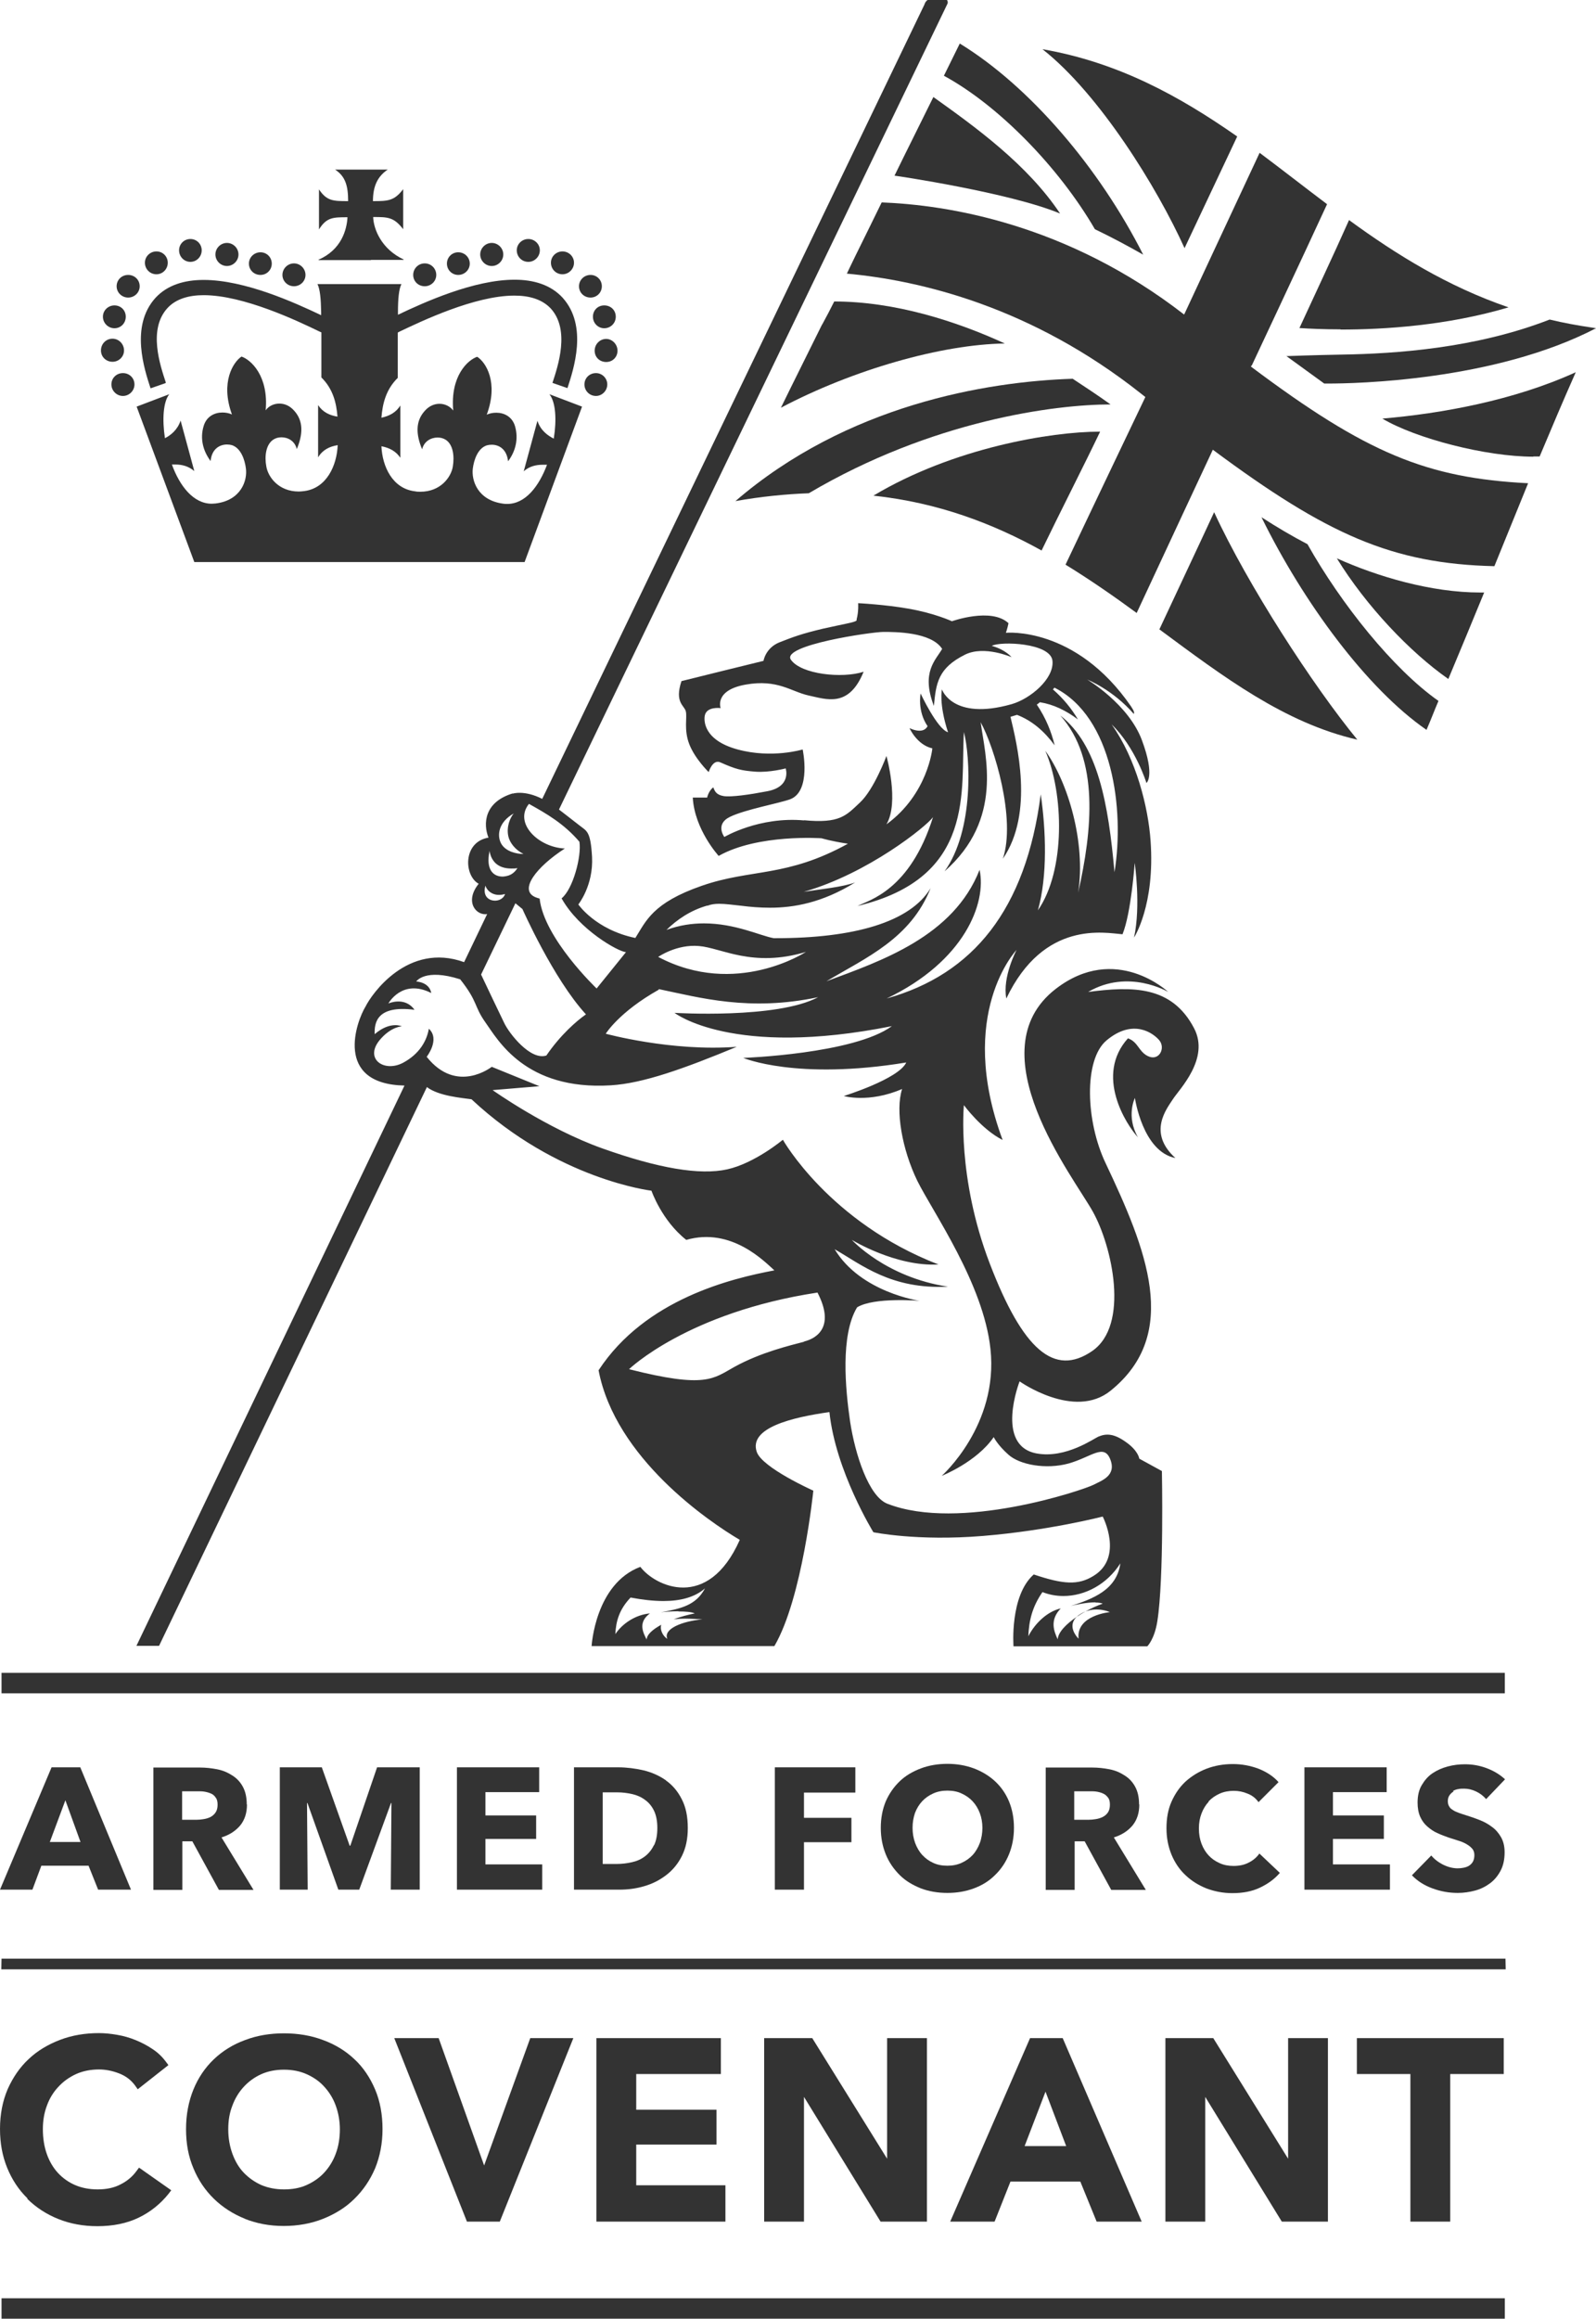 <?xml version="1.0" encoding="UTF-8"?><svg id="Layer_2" xmlns="http://www.w3.org/2000/svg" viewBox="0 0 73.35 106.52"><defs><style>.cls-1{fill:#333;}</style></defs><g id="Layer_1-2"><g><path class="cls-1" d="M21.06,12.63c.29,0,.53-.23,.53-.52s-.24-.52-.53-.52-.52,.23-.52,.52,.23,.52,.52,.52Z"/><path class="cls-1" d="M27.86,15.57c-.29,0-.53,.24-.53,.54s.23,.52,.53,.52,.52-.23,.52-.52-.24-.54-.52-.54Z"/><path class="cls-1" d="M27.91,17.66c0-.29-.24-.52-.52-.52-.3,0-.53,.23-.53,.52s.23,.53,.53,.53c.28,0,.52-.24,.52-.53Z"/><path class="cls-1" d="M66.56,31.2c.55-1.31,1.1-2.64,1.65-3.98-.06,0-.12,0-.18,0-2.26,0-4.72-.73-6.59-1.57,1.34,2.18,3.36,4.31,5.12,5.54Z"/><path class="cls-1" d="M19.52,13.15c.29,0,.53-.23,.53-.52s-.23-.53-.53-.53-.53,.24-.53,.53,.23,.52,.53,.52Z"/><path class="cls-1" d="M53.28,28.91c2.96,2.19,5.75,4.3,9.1,5.07-2.05-2.5-5.04-7.11-6.58-10.45-.8,1.73-1.7,3.63-2.52,5.39Z"/><path class="cls-1" d="M27.25,14.55c0,.29,.23,.53,.52,.53s.53-.23,.53-.53-.23-.52-.53-.52-.52,.23-.52,.52Z"/><path class="cls-1" d="M57.98,23.77c1.92,3.9,4.83,7.86,7.58,9.76,.21-.48,.34-.84,.55-1.33-2.08-1.46-4.48-4.46-6.02-7.2-.71-.37-1.42-.79-2.1-1.23Z"/><path class="cls-1" d="M25.85,12.6c.29,0,.53-.24,.53-.53s-.24-.52-.53-.52-.53,.23-.53,.52,.23,.53,.53,.53Z"/><path class="cls-1" d="M27.14,13.67c.29,0,.52-.23,.52-.52s-.23-.52-.52-.52-.53,.23-.53,.52,.23,.52,.53,.52Z"/><path class="cls-1" d="M24.28,12.03c.29,0,.53-.24,.53-.53s-.24-.52-.53-.52-.53,.23-.53,.52,.23,.53,.53,.53Z"/><path class="cls-1" d="M22.6,12.22c.29,0,.53-.24,.53-.53s-.24-.53-.53-.53-.53,.24-.53,.53,.24,.53,.53,.53Z"/><path class="cls-1" d="M50.32,10.53c.77,.37,1.52,.77,2.22,1.17-2.02-3.99-5.21-7.73-8.43-9.7h0c-.24,.48-.48,.98-.73,1.48,2.49,1.35,5.27,4.18,6.94,7.05Z"/><path class="cls-1" d="M54.44,11.4c.7-1.49,1.68-3.56,2.42-5.13-2.65-1.85-5.45-3.4-8.95-4.01,2.62,2.06,5.28,6.37,6.53,9.14Z"/><path class="cls-1" d="M37.78,14.91c-.63,1.28-1.27,2.55-1.89,3.82,3.32-1.75,7.39-2.91,10.29-2.95-2.22-1.02-5.04-1.93-7.84-1.93-.16,.32-.35,.69-.56,1.07Z"/><path class="cls-1" d="M42.9,4.45c-.56,1.14-1.21,2.43-1.79,3.62,.05,0,5.31,.78,7.61,1.74-1.49-2.24-3.87-3.96-5.82-5.35Z"/><path class="cls-1" d="M61.61,15.14c2,0,4.89-.18,7.72-1.02-2.8-.96-5.15-2.42-7.33-4.01-.72,1.62-1.53,3.33-2.28,4.96,.45,.03,1.1,.06,1.89,.06Z"/><path class="cls-1" d="M59.11,16.35l1.75,1.27h.19c1.18,0,7.62-.11,12.3-2.54-.06-.01-.12-.02-.18-.03-.68-.1-1.33-.22-1.95-.37-3.42,1.33-7.11,1.57-9.55,1.61-1.21,.02-2.56,.07-2.56,.07Z"/><path class="cls-1" d="M49.3,17.4c-3.99,.13-10.38,1.21-15.5,5.62,1.18-.21,2.31-.32,3.37-.36,5.67-3.35,11.32-4.08,13.87-4.08-.6-.43-1.12-.77-1.74-1.18Z"/><path class="cls-1" d="M49.47,74.29c.13-.09,.27-.18,.42-.26-.1,.04-.2,.09-.3,.16-.05,.03-.08,.07-.11,.1Z"/><path class="cls-1" d="M47.87,25.29c.79-1.64,2.01-4.03,2.69-5.46h-.02c-2.23,0-6.72,.74-10.4,2.94,2.98,.32,5.49,1.28,7.73,2.52Z"/><path class="cls-1" d="M23.56,36.45c-1.31,.4-1.36,1.4-1.11,2.03-1.19,.2-1.13,1.75-.45,2.12-.67,.83-.11,1.49,.41,1.39,0,0-.01,0-.02,0l-1.06,2.21c-2.59-.93-4.25,1.47-4.53,2.04-.41,.66-1.48,3.56,1.79,3.63l-12.32,25.74h1.04l12.31-25.67c.55,.42,1.65,.5,2.05,.56,3.96,3.7,8.27,4.2,8.27,4.2,0,0,.47,1.37,1.6,2.26,2.09-.6,3.62,1.02,4.05,1.4-1.96,.37-5.93,1.31-8.08,4.59,.77,4.04,5.08,6.96,6.49,7.79-1.47,3.31-3.91,2.12-4.57,1.24-2.08,.78-2.24,3.64-2.24,3.64h8.4c1.29-2.2,1.79-7.14,1.79-7.14,0,0-2.35-1.05-2.6-1.78-.38-1.11,1.64-1.59,3.34-1.83,.28,2.7,2.02,5.52,2.02,5.52,0,0,2.01,.42,5.04,.17,3.03-.25,5.5-.89,5.5-.89,0,0,.98,1.88-.43,2.73-.7,.43-1.37,.39-2.74-.07-1.11,.98-.93,3.3-.93,3.3h6.15s.33-.32,.46-1.15c.31-1.95,.21-6.9,.21-6.9l-1.04-.57s-.04-.36-.61-.76c-.53-.38-.88-.41-1.25-.26-.21,.08-1.51,1.03-2.86,.78-1.93-.36-.78-3.31-.78-3.31,0,0,2.51,1.78,4.18,.43,3.25-2.62,1.63-6.53-.23-10.46-.91-1.91-1.01-4.74,.04-5.63,1.24-1.04,2.17-.32,2.43-.01,.3,.36-.01,.99-.54,.72-.42-.22-.43-.64-.9-.81-1.53,1.7-.09,3.95,.46,4.55-.56-.98-.14-1.81-.14-1.81,0,0,.35,2.46,1.86,2.76-1.29-1.17-.4-2.26-.11-2.71,.29-.45,1.7-1.86,.97-3.25-1.03-1.98-2.87-1.93-4.87-1.67,1.86-1.09,3.68,0,3.68,0,0,0-2.41-2.27-5.17-.14-3.71,2.87,.83,8.65,1.71,10.24,.88,1.58,1.7,5.21-.04,6.4-1.74,1.19-3.18-.06-4.7-4.02-1.52-3.96-1.19-7.28-1.19-7.28,0,0,.81,1.11,1.78,1.6-2.15-5.8,.64-8.73,.64-8.73,0,0-.66,1.24-.47,2.23,1.73-3.62,4.54-3.01,5.34-2.95,.4-.98,.56-3.28,.56-3.28,0,0,.29,1.96-.03,3.43,0,0,.97-1.48,.76-4.44-.11-1.56-.66-3.76-1.79-5.35,1.1,1.06,1.6,2.69,1.6,2.69,0,0,.41-.31-.21-1.97-.62-1.66-2.51-2.78-2.51-2.78,0,0,1.17,.46,2.14,1.58,.02-.06,.03-.11-.13-.35-2.55-3.7-5.75-3.38-5.75-3.38,0,0,.07-.19,.12-.44-.79-.74-2.6-.09-2.6-.09,0,0-.79-.37-2.01-.58-1.08-.19-2.3-.25-2.3-.25,0,0,.03,.37-.07,.74-.01,.05,.1,.08-.47,.2-.23,.05-.53,.11-1.07,.23-1.01,.24-1.37,.38-2.01,.63-.64,.26-.73,.85-.73,.85,0,0-3.43,.84-3.77,.93-.33,.99,.14,1.12,.2,1.39,.07,.27-.1,.84,.16,1.51,.26,.67,.89,1.28,.89,1.28,0,0,.18-.6,.53-.45,.72,.32,.97,.38,1.61,.43,.65,.05,1.4-.15,1.4-.15,0,0,.28,.84-.85,1.05-.78,.15-1.66,.28-2.01,.22-.34-.06-.4-.23-.47-.4-.22,.17-.28,.47-.28,.47,0,0-.28,0-.66,0,.08,1.47,1.19,2.68,1.19,2.68,1.81-1.02,4.73-.81,4.73-.81,0,0,.46,.14,1.21,.25-2.83,1.56-4.43,1.14-6.71,1.93-2.28,.79-2.57,1.63-3.06,2.4-1.83-.38-2.62-1.54-2.62-1.54,0,0,.7-.87,.63-2.19-.07-1.2-.24-1.17-.59-1.45-.28-.22-.98-.76-.93-.72L43.55,.16s.03-.09-.03-.16h-.89c-.12,.09-.14,.2-.14,.2L24.92,36.7c-.83-.42-1.36-.24-1.36-.24Zm7.62,37.58c.31,0,.61,.02,.75,.09-.31,.06-.65,.15-.97,.27,.17-.02,.35-.03,.52-.03,.28,0,.55,.02,.8,.03-.93,.09-1.81,.44-1.61,.9-.22-.14-.35-.44-.28-.65-.38,.21-.66,.44-.67,.68-.18-.34-.4-.8,.15-1.2-.67,.06-1.27,.47-1.59,.95,.03-.6,.18-1.13,.7-1.68,.53,.1,1.04,.16,1.51,.16,.78,0,1.44-.17,1.91-.58-.42,.79-1.12,.93-2.03,1.1,.15-.02,.48-.05,.81-.05Zm-7.57-36.66c-.17,.2-.34,.61-.25,1.04,.06,.29,.31,.63,.7,.82h-.03c-.27,0-.79-.1-1-.48-.2-.38-.12-.98,.58-1.38Zm-1.11,1.72c.03,.23,.13,.42,.27,.56,.2,.19,.47,.25,.73,.25,.1,0,.2,0,.28-.02-.06,.1-.22,.32-.52,.37-.05,.01-.11,.02-.16,.02-.4,0-.79-.28-.6-1.18Zm-.19,1.6c.08,.25,.39,.53,.9,.38h0c-.03,.11-.11,.19-.2,.24-.29,.17-.89,.03-.7-.63Zm1.37,.8l.33,.27s1.42,3.21,2.92,4.84c-.42,.29-1.17,.94-1.82,1.89-.73,.24-1.71-1.01-1.94-1.5-.19-.39-.82-1.71-1.06-2.22l1.58-3.28Zm13.27,20.15c-.64,.17-1.97,.48-3.19,1.15-.98,.54-1.3,1.01-4.85,.11,0,0,2.69-2.61,8.66-3.52,.79,1.52,.03,2.09-.62,2.25Zm13.4,11.98c.14,0,.26,.02,.33,.05-.25,.09-.53,.21-.79,.36,.58-.22,1.12,.03,1.12,.03,0,0-1.56,.14-1.44,1.22l-.03-.03c-.11-.12-.47-.57-.06-.97-.47,.32-.85,.7-.87,1.03-.17-.37-.38-.88,.14-1.42-.62,.14-1.19,.69-1.49,1.28,.03-.7,.17-1.34,.65-2.03,.31,.12,.63,.18,.96,.18,1,0,2.01-.54,2.62-1.5-.17,1.23-1.27,1.63-2.28,1.96,.2-.06,.75-.17,1.13-.17Zm-13.39-35.93c-2.07-.19-3.67,.76-3.67,.76,0,0-.44-.58,.25-.92,.69-.34,2.24-.62,2.77-.81,.99-.37,.58-2.29,.58-2.29,0,0-1.41,.43-2.99,0-1.58-.43-1.55-1.34-1.51-1.55,.08-.44,.73-.35,.73-.35,0,0-.31-.82,1.15-1.08,1.47-.26,2.08,.32,2.89,.5,.81,.17,1.85,.59,2.53-1.09-.98,.32-2.87,.12-3.34-.55-.47-.67,3.71-1.28,4.25-1.28,.53,0,2.2,0,2.7,.78-.29,.51-.98,1.06-.38,2.62,.1-1.05,.19-1.74,1.44-2.36,.88-.43,2.13,.12,2.13,.12,0,0-.27-.34-.91-.52,.4-.22,2.71-.14,2.79,.69,.08,.83-1.03,1.75-1.88,1.99-2.72,.77-3.2-.68-3.2-.68,0,0-.15,.65,.28,1.97-.5-.15-1.26-1.78-1.26-1.78,0,0-.16,.8,.32,1.5-.21,.41-.83,.09-.83,.09,0,0,.34,.77,1.05,.93,0,0-.2,2.1-2.11,3.49,.6-1.01,0-3.14,0-3.14,0,0-.57,1.54-1.22,2.14-.64,.6-.92,.97-2.58,.81Zm-4.45,3.92c.15-.06,.33-.09,.54-.09,.29,0,.63,.05,1.02,.09,.39,.05,.83,.09,1.32,.09,1.08,0,2.39-.22,3.91-1.16-.58,.21-1.52,.3-2.36,.43,2.95-.84,5.64-3.01,5.94-3.43-1.06,3.37-2.94,3.81-3.47,4.08,5.47-1.31,4.73-5.35,4.89-7.99,.29,1.11,.48,4.49-.89,6.4,2.73-2.4,1.86-5.33,1.66-6.85,.63,1.14,1.63,4.45,1.02,6.27,1.45-2.11,.64-5.3,.35-6.52,.11-.03,.21-.06,.3-.09,.7,.27,1.26,.76,1.73,1.4-.15-.62-.4-1.25-.82-1.87,.05-.03,.09-.07,.14-.11,.63,.1,1.2,.38,1.75,.79-.29-.49-.66-.95-1.15-1.38,.03-.03,.05-.05,.07-.08,2.68,1.34,3.23,5.6,2.76,8.48-.28-3.15-.76-5.85-2.49-7.2,1.8,2.01,1.47,5.27,.82,8.14,.36-2.31-.47-5.08-1.51-6.52,.85,1.95,.94,5.49-.34,7.33,.45-1.59,.37-3.69,.13-5.33-.68,5.3-3.11,8.27-7.08,9.38,3.58-1.71,4.6-4.39,4.27-5.91-1.2,3.06-4.51,4.18-7.04,5.12,1.83-1.09,3.87-1.96,4.79-4.28-.94,1.57-3.54,2.3-7.11,2.3h-.1c-.62-.11-1.77-.68-3.21-.68-.54,0-1.12,.08-1.72,.3,.48-.47,1.1-.9,1.88-1.12Zm-.39,1.85c1.03,.08,2.46,1.01,4.92,.27,0,0-3.22,2.12-6.79,.23,0,0,.84-.59,1.87-.5Zm-1.84,1.98c1.88,.39,4.16,1.04,7.32,.37-1.89,1.01-6.6,.72-6.6,.72,0,0,2.65,2.08,9.99,.61-1.75,1.28-6.83,1.46-6.83,1.46,0,0,2.44,1.04,7.49,.21-.35,.76-2.87,1.54-2.87,1.54,0,0,1.13,.34,2.68-.32-.32,.98,0,2.78,.7,4.22,.71,1.43,3.04,4.72,3.36,7.72,.38,3.51-2.24,5.83-2.24,5.83,0,0,1.6-.63,2.39-1.78,0,0,.17,.36,.68,.81,.51,.46,1.72,.69,2.77,.4,1.05-.3,1.62-.93,1.91-.18,.29,.75-.41,.97-.77,1.16-.47,.24-6.16,2.17-9.48,.87-.86-.34-1.48-2.27-1.71-3.77-.22-1.51-.45-3.97,.32-5.25,.77-.48,2.88-.3,2.88-.3,0,0-2.71-.38-3.91-2.37,1.24,.71,2.59,1.85,5.21,1.72-2.86-.43-4.42-2.15-4.42-2.15,0,0,2.02,1.24,3.98,1.13-5.02-1.94-7.15-5.73-7.15-5.73,0,0-1.29,1.08-2.56,1.36-1.26,.28-3.17-.05-5.73-.96s-5.05-2.68-5.05-2.68l2.15-.18-2.19-.89s-1.61,1.28-2.99-.46c0,0,.63-.8,.1-1.29-.1,.58-.45,1.16-1.16,1.55-.9,.5-1.88-.19-1.03-1.11,.49-.54,.95-.55,.95-.55,0,0-.53-.26-1.25,.36-.02-.53,.1-1.34,1.83-1.12-.45-.63-1.2-.29-1.2-.29,0,0,.63-1.16,1.97-.48-.09-.51-.69-.53-.69-.53,0,0,.39-.62,2.02-.1,.83,1.05,.62,1.22,1.16,1.98,.56,.78,1.82,3.13,5.76,2.89,1.5-.09,3.4-.78,5.79-1.77-2.99,.23-6.02-.6-6.02-.6,0,0,.6-.99,2.43-2.02Zm-3.65-6.76c.1,.65-.29,2.16-.82,2.59,.8,1.44,2.62,2.46,2.96,2.47l-1.35,1.67s-2.42-2.3-2.62-4.13c-.05-.01-.1-.03-.16-.05-.85-.32,.03-1.42,1.32-2.25-1.22-.05-2.36-1.17-1.65-2.05,.81,.45,1.61,.91,2.32,1.74Z"/><path class="cls-1" d="M11.34,82.89c0-.32-.06-.59-.18-.81-.12-.22-.28-.39-.49-.52-.2-.13-.43-.23-.69-.28-.26-.05-.52-.08-.79-.08h-2.14v5.62h1.33v-2.23h.46l1.22,2.23h1.59l-1.47-2.41c.36-.11,.65-.3,.86-.55,.21-.26,.31-.58,.31-.96Zm-1.43,.37c-.06,.09-.14,.16-.23,.21-.1,.05-.2,.08-.32,.1-.12,.02-.23,.03-.34,.03h-.65v-1.31h.72c.1,0,.21,0,.32,.02,.11,.02,.21,.05,.3,.09,.09,.04,.16,.11,.21,.19,.06,.08,.08,.19,.08,.32,0,.14-.03,.26-.09,.35Z"/><path class="cls-1" d="M1.26,101.02c.4,.39,.87,.7,1.42,.92,.55,.22,1.15,.33,1.8,.33,.71,0,1.35-.13,1.89-.39,.54-.26,1-.63,1.37-1.09l.13-.17-1.48-1.04-.12,.16c-.18,.25-.43,.46-.73,.61-.3,.16-.66,.23-1.05,.23s-.74-.07-1.04-.2c-.3-.13-.57-.32-.79-.56-.22-.24-.39-.53-.51-.87-.12-.34-.18-.72-.18-1.14,0-.39,.06-.75,.19-1.09,.12-.33,.3-.62,.53-.86,.22-.24,.5-.44,.81-.58,.31-.14,.67-.21,1.05-.21,.3,0,.61,.06,.92,.18,.31,.12,.55,.3,.74,.56l.12,.17,1.41-1.11-.12-.16c-.17-.23-.38-.43-.63-.59-.24-.16-.49-.29-.76-.4-.27-.11-.55-.19-.84-.24-.29-.05-.57-.08-.84-.08-.64,0-1.24,.1-1.79,.31-.55,.21-1.04,.5-1.44,.88-.41,.38-.73,.85-.97,1.39-.23,.54-.35,1.15-.35,1.82s.11,1.25,.33,1.79c.22,.54,.53,1.01,.93,1.4Z"/><rect class="cls-1" x=".07" y="105.58" width="69.09" height=".94"/><path class="cls-1" d="M11.25,101.93c.55,.22,1.15,.33,1.79,.33s1.26-.11,1.81-.33c.55-.22,1.04-.52,1.44-.92,.4-.39,.72-.86,.95-1.4,.22-.54,.34-1.14,.34-1.8s-.11-1.28-.34-1.82c-.23-.54-.54-1.01-.95-1.39-.4-.38-.89-.68-1.44-.88-.55-.21-1.16-.31-1.8-.31s-1.24,.1-1.79,.31c-.55,.2-1.03,.5-1.43,.88-.4,.38-.72,.85-.94,1.39-.22,.54-.34,1.15-.34,1.82s.11,1.26,.34,1.8c.22,.54,.54,1.01,.94,1.4,.4,.39,.88,.7,1.43,.92Zm-.57-5.2c.12-.33,.3-.62,.52-.86,.22-.24,.49-.44,.8-.58,.31-.14,.66-.21,1.05-.21s.74,.07,1.05,.21c.31,.14,.59,.33,.81,.58,.22,.24,.4,.53,.52,.86,.12,.33,.19,.7,.19,1.09s-.06,.78-.19,1.12c-.12,.33-.3,.62-.53,.87-.22,.24-.5,.43-.81,.57-.31,.14-.66,.2-1.04,.2s-.73-.07-1.04-.2c-.31-.14-.58-.33-.81-.57-.23-.24-.4-.54-.52-.87-.12-.33-.19-.71-.19-1.12s.06-.76,.19-1.09Z"/><path class="cls-1" d="M1.9,85.71h2.17l.44,1.1h1.51l-2.33-5.62h-1.32L0,86.81H1.49l.41-1.1Zm1.1-3.02l.7,1.93h-1.41l.72-1.93Z"/><polygon class="cls-1" points="19.29 86.81 19.29 81.19 17.33 81.19 16.1 84.79 16.07 84.79 14.79 81.19 12.86 81.19 12.86 86.81 14.14 86.81 14.11 82.83 14.13 82.83 15.55 86.81 16.51 86.81 17.97 82.83 17.99 82.83 17.96 86.81 19.29 86.81"/><path class="cls-1" d="M30.61,81.79c-.3-.21-.65-.37-1.03-.46-.39-.09-.78-.14-1.17-.14h-2.03v5.62h2.09c.39,0,.77-.05,1.14-.16,.38-.11,.71-.28,1.01-.51,.3-.23,.54-.52,.72-.88,.18-.36,.27-.78,.27-1.28,0-.53-.09-.97-.28-1.33-.18-.36-.43-.65-.73-.86Zm-.56,2.98c-.1,.21-.24,.38-.41,.51-.17,.13-.37,.22-.6,.27-.22,.05-.46,.08-.7,.08h-.64v-3.29h.68c.23,0,.46,.03,.68,.08,.22,.05,.42,.14,.59,.27,.17,.12,.31,.29,.41,.5,.1,.21,.15,.47,.15,.79s-.05,.58-.15,.79Z"/><polygon class="cls-1" points="24.78 82.33 24.78 81.19 21 81.19 21 86.81 24.92 86.81 24.92 85.65 22.31 85.65 22.31 84.48 24.64 84.48 24.64 83.4 22.31 83.4 22.31 82.33 24.78 82.33"/><polygon class="cls-1" points="26.35 93.63 24.37 93.63 22.25 99.48 20.16 93.63 18.12 93.63 21.46 102.06 22.97 102.06 26.35 93.63"/><path class="cls-1" d="M57.53,16.79s2.35-5,3.46-7.41c-1.05-.79-2.07-1.59-3.1-2.36-1.11,2.37-3.44,7.37-3.44,7.37l-.03,.06c-5.39-4.18-10.9-5.04-13.9-5.15-.39,.79-.78,1.6-1.18,2.4-.08,.17-.27,.55-.42,.87,3.36,.31,8.47,1.51,13.53,5.52,.06,.05,.13,.1,.19,.15l-.03,.06s-2.42,5.06-3.64,7.64c1.14,.7,2.22,1.45,3.27,2.22,1.16-2.5,3.5-7.5,3.5-7.5h0c5.25,3.9,8.24,5.24,12.94,5.35,.48-1.18,1.08-2.66,1.55-3.81-4.66-.24-7.42-1.37-12.74-5.36l.02-.04Z"/><polygon class="cls-1" points="39.31 82.35 39.31 81.19 35.61 81.19 35.61 86.81 36.95 86.81 36.95 84.63 39.13 84.63 39.13 83.51 36.95 83.51 36.95 82.35 39.31 82.35"/><path class="cls-1" d="M70.47,20.97c.1,0,.19,0,.29,0,.55-1.31,1.1-2.61,1.66-3.87-2.85,1.3-6.19,1.9-8.89,2.13,1.55,.92,4.77,1.75,6.94,1.75Z"/><polygon class="cls-1" points="66.65 102.06 66.65 95.28 69.11 95.28 69.11 93.63 62.36 93.63 62.36 95.28 64.82 95.28 64.82 102.06 66.65 102.06"/><polygon class="cls-1" points="33.13 95.28 33.13 93.63 27.41 93.63 27.41 102.06 33.34 102.06 33.34 100.39 29.24 100.39 29.24 98.52 32.93 98.52 32.93 96.92 29.24 96.92 29.24 95.28 33.13 95.28"/><polygon class="cls-1" points="40.47 102.06 42.6 102.06 42.6 93.63 40.77 93.63 40.77 99.17 37.33 93.63 35.12 93.63 35.12 102.06 36.95 102.06 36.95 96.33 40.47 102.06"/><path class="cls-1" d="M49.65,100.22l.75,1.84h2.07l-3.63-8.43h-1.5l-3.67,8.43h2.04l.73-1.84h3.21Zm-1.6-4.13l.95,2.5h-1.91l.96-2.5Z"/><path class="cls-1" d="M17.05,11.94h1.5v-.02c-1.01-.47-1.38-1.38-1.4-1.95,.67,0,.95,0,1.38,.56v-1.84c-.41,.54-.7,.55-1.39,.55,0-.7,.22-1.14,.68-1.45h-2.42c.47,.31,.6,.74,.6,1.45-.68,0-.98,0-1.34-.54v1.84c.35-.56,.65-.56,1.31-.56-.03,.56-.27,1.49-1.33,1.95v.02h2.41Z"/><polygon class="cls-1" points="58.91 102.06 61.03 102.06 61.03 93.63 59.2 93.63 59.2 99.17 55.76 93.63 53.56 93.63 53.56 102.06 55.39 102.06 55.39 96.33 58.91 102.06"/><path class="cls-1" d="M7.19,12.6c.29,0,.52-.24,.52-.53s-.23-.52-.52-.52-.53,.23-.53,.52,.23,.53,.53,.53Z"/><path class="cls-1" d="M5.12,17.66c0,.29,.24,.53,.53,.53s.53-.24,.53-.53-.23-.52-.53-.52-.53,.23-.53,.52Z"/><path class="cls-1" d="M7.62,17.57c-.26-.79-.82-2.43,.07-3.41,.39-.43,.99-.6,1.67-.6,1.83,0,4.31,1.18,5.3,1.66l.11,.05v2.07c.53,.52,.69,1.16,.74,1.8-.37-.06-.68-.21-.89-.53v2.4c.21-.35,.53-.5,.9-.56-.04,.94-.51,1.98-1.54,2.11-.09,.01-.17,.02-.25,.02-.93,0-1.41-.67-1.49-1.15-.09-.47-.02-1.02,.33-1.24,.11-.07,.23-.1,.37-.1,.3,0,.61,.17,.7,.54,.29-.69,.3-1.28-.1-1.74-.21-.25-.46-.35-.7-.35-.26,0-.5,.12-.63,.31,.14-1.57-.67-2.32-1.11-2.47-.38,.25-.98,1.18-.44,2.66-.13-.06-.28-.09-.44-.09-.36,0-.73,.18-.86,.62-.18,.59-.02,1.16,.32,1.61,.05-.56,.42-.76,.75-.76,.08,0,.16,.01,.23,.03,.42,.14,.59,.68,.64,1.06,.08,.56-.22,1.48-1.4,1.62-.06,0-.11,.01-.17,.01-.84,0-1.47-.81-1.83-1.8,.05,0,.12,0,.18,0,.27,0,.58,.07,.85,.3l-.63-2.32c-.14,.43-.46,.68-.72,.81-.13-.86-.08-1.67,.2-2.02l-1.5,.57,2.65,7.14h15.18l2.64-7.14-1.5-.57c.29,.36,.34,1.17,.2,2.04-.26-.13-.61-.37-.75-.82l-.63,2.32c.27-.24,.59-.3,.87-.3,.07,0,.13,0,.2,0-.37,.99-.99,1.8-1.83,1.8-.06,0-.11,0-.17-.01-1.19-.15-1.48-1.07-1.41-1.62,.05-.38,.22-.92,.64-1.06,.07-.02,.15-.03,.23-.03,.33,0,.69,.2,.75,.76,.34-.45,.49-1.02,.32-1.61-.13-.44-.5-.62-.86-.62-.16,0-.31,.03-.44,.09,.55-1.48-.04-2.41-.44-2.66-.44,.15-1.24,.89-1.1,2.47-.13-.18-.37-.31-.63-.31-.24,0-.49,.1-.7,.35-.4,.46-.39,1.05-.1,1.74,.09-.37,.41-.54,.71-.54,.13,0,.26,.03,.37,.1,.35,.22,.41,.77,.33,1.24-.08,.48-.56,1.15-1.49,1.15-.08,0-.16,0-.25-.02-1.03-.12-1.5-1.14-1.54-2.07,.36,.07,.66,.22,.87,.53v-2.4c-.21,.33-.51,.48-.87,.56,.05-.65,.21-1.3,.75-1.83v-2.08l.07-.04c.99-.47,3.46-1.66,5.29-1.66,.69,0,1.28,.17,1.68,.6,.88,.98,.33,2.62,.07,3.41l.69,.24c.28-.86,.95-2.85-.22-4.15-.55-.6-1.34-.83-2.21-.83-1.87,0-4.14,1.03-5.36,1.61,0-.07,0-.12,0-.13,0-.58,.04-1.05,.16-1.28h-3.86c.12,.23,.16,.7,.17,1.28v.15c-1.22-.58-3.51-1.62-5.4-1.62-.88,0-1.67,.23-2.22,.83-1.17,1.3-.5,3.29-.22,4.15l.69-.24Z"/><path class="cls-1" d="M5.89,13.67c.29,0,.53-.23,.53-.52s-.23-.52-.53-.52-.53,.23-.53,.52,.24,.52,.53,.52Z"/><path class="cls-1" d="M8.75,12.03c.29,0,.52-.24,.52-.53s-.23-.52-.52-.52-.52,.23-.52,.52,.23,.53,.52,.53Z"/><path class="cls-1" d="M13.51,13.15c.29,0,.53-.23,.53-.52s-.24-.53-.53-.53-.53,.24-.53,.53,.24,.52,.53,.52Z"/><path class="cls-1" d="M10.43,12.22c.29,0,.53-.24,.53-.53s-.24-.53-.53-.53-.53,.24-.53,.53,.24,.53,.53,.53Z"/><path class="cls-1" d="M11.97,12.63c.29,0,.52-.23,.52-.52s-.23-.52-.52-.52-.53,.23-.53,.52,.23,.52,.53,.52Z"/><path class="cls-1" d="M5.26,15.08c.29,0,.52-.23,.52-.53s-.23-.52-.52-.52-.53,.23-.53,.52,.24,.53,.53,.53Z"/><path class="cls-1" d="M55.54,82.76c.14-.15,.31-.27,.51-.36,.2-.09,.42-.13,.65-.13,.22,0,.43,.04,.64,.13,.21,.08,.37,.21,.5,.39l.92-.92c-.24-.27-.55-.47-.93-.62-.38-.14-.77-.21-1.17-.21-.43,0-.83,.07-1.2,.21-.37,.14-.69,.34-.97,.59-.28,.26-.49,.57-.65,.93-.16,.36-.23,.77-.23,1.22s.08,.84,.23,1.21c.15,.36,.36,.68,.64,.94,.27,.26,.59,.46,.96,.61,.37,.14,.77,.22,1.2,.22,.48,0,.9-.08,1.26-.25,.36-.17,.67-.39,.92-.68l-.94-.89c-.12,.17-.28,.31-.48,.41-.2,.11-.44,.16-.71,.16-.23,0-.45-.04-.64-.13-.2-.09-.36-.2-.5-.35-.14-.15-.25-.33-.33-.54-.08-.21-.12-.44-.12-.7s.04-.48,.12-.69c.08-.21,.19-.39,.33-.54Z"/><polygon class="cls-1" points="63.73 82.33 63.73 81.19 59.95 81.19 59.95 86.81 63.88 86.81 63.88 85.65 61.26 85.65 61.26 84.48 63.6 84.48 63.6 83.4 61.26 83.4 61.26 82.33 63.73 82.33"/><path class="cls-1" d="M52.35,82.89c0-.32-.06-.59-.18-.81-.12-.22-.28-.39-.49-.52-.2-.13-.43-.23-.69-.28-.26-.05-.52-.08-.79-.08h-2.14v5.62h1.33v-2.23h.46l1.22,2.23h1.59l-1.47-2.41c.36-.11,.65-.3,.86-.55,.21-.26,.31-.58,.31-.96Zm-1.43,.37c-.06,.09-.14,.16-.24,.21-.1,.05-.2,.08-.32,.1-.12,.02-.23,.03-.34,.03h-.65v-1.31h.73c.1,0,.21,0,.32,.02,.11,.02,.21,.05,.29,.09,.09,.04,.16,.11,.22,.19,.06,.08,.08,.19,.08,.32,0,.14-.03,.26-.09,.35Z"/><rect class="cls-1" x=".07" y="76.85" width="69.09" height=".94"/><path class="cls-1" d="M66.77,82.28c.07-.04,.16-.08,.25-.09,.09-.02,.18-.02,.27-.02,.18,0,.36,.04,.55,.13,.19,.09,.34,.21,.46,.35l.87-.91c-.25-.23-.54-.4-.87-.52-.33-.12-.65-.17-.97-.17-.27,0-.53,.03-.79,.1-.26,.07-.49,.17-.7,.31-.21,.14-.37,.33-.5,.55-.13,.22-.19,.49-.19,.8,0,.25,.04,.47,.12,.65,.08,.18,.19,.33,.33,.45,.14,.12,.29,.23,.46,.3,.17,.08,.35,.15,.53,.21,.19,.06,.35,.11,.5,.16,.15,.05,.27,.11,.36,.17,.1,.06,.17,.13,.23,.2,.05,.07,.08,.16,.08,.27s-.02,.21-.06,.29c-.04,.08-.1,.14-.17,.19-.07,.05-.16,.08-.25,.1-.1,.02-.19,.03-.29,.03-.22,0-.45-.06-.67-.17-.22-.11-.41-.26-.54-.42l-.89,.91c.25,.26,.56,.46,.94,.6,.38,.14,.76,.21,1.17,.21,.27,0,.54-.04,.8-.11,.26-.07,.49-.19,.69-.34,.2-.15,.36-.35,.48-.58,.12-.23,.18-.51,.18-.84,0-.28-.06-.51-.17-.7-.11-.19-.25-.35-.42-.47-.17-.13-.36-.23-.56-.31-.21-.08-.4-.15-.6-.21-.13-.04-.25-.08-.36-.12-.11-.04-.2-.08-.27-.13-.08-.05-.14-.1-.17-.17-.04-.06-.06-.14-.06-.24,0-.11,.03-.2,.08-.27,.05-.07,.11-.13,.19-.17Z"/><path class="cls-1" d="M44.76,81.24c-.38-.14-.78-.21-1.22-.21s-.85,.07-1.22,.21c-.37,.14-.7,.33-.97,.59s-.48,.56-.64,.92c-.15,.36-.23,.77-.23,1.22s.08,.85,.23,1.22,.37,.68,.64,.95,.6,.46,.97,.61c.37,.14,.78,.21,1.22,.21s.85-.07,1.22-.21c.38-.14,.7-.34,.97-.61,.27-.26,.49-.58,.64-.95s.23-.77,.23-1.22-.08-.86-.23-1.22c-.15-.36-.37-.67-.64-.92-.27-.25-.6-.45-.97-.59Zm.27,3.43c-.08,.21-.19,.4-.33,.55-.14,.15-.31,.27-.51,.36-.2,.09-.41,.13-.65,.13s-.46-.04-.65-.13c-.2-.09-.36-.21-.5-.36-.14-.15-.25-.34-.33-.55-.08-.22-.12-.45-.12-.7s.04-.47,.11-.68c.08-.21,.19-.39,.33-.54,.14-.15,.31-.27,.51-.36,.2-.09,.41-.13,.65-.13s.46,.04,.65,.13c.2,.09,.37,.21,.51,.36,.14,.15,.25,.33,.33,.54,.08,.21,.12,.44,.12,.68s-.04,.49-.12,.7Z"/><path class="cls-1" d="M5.17,16.62c.29,0,.53-.23,.53-.52s-.23-.54-.53-.54-.53,.24-.53,.54,.24,.52,.53,.52Z"/><polygon class="cls-1" points=".07 89.98 .06 90.47 69.2 90.47 69.19 89.98 .07 89.98"/></g></g></svg>